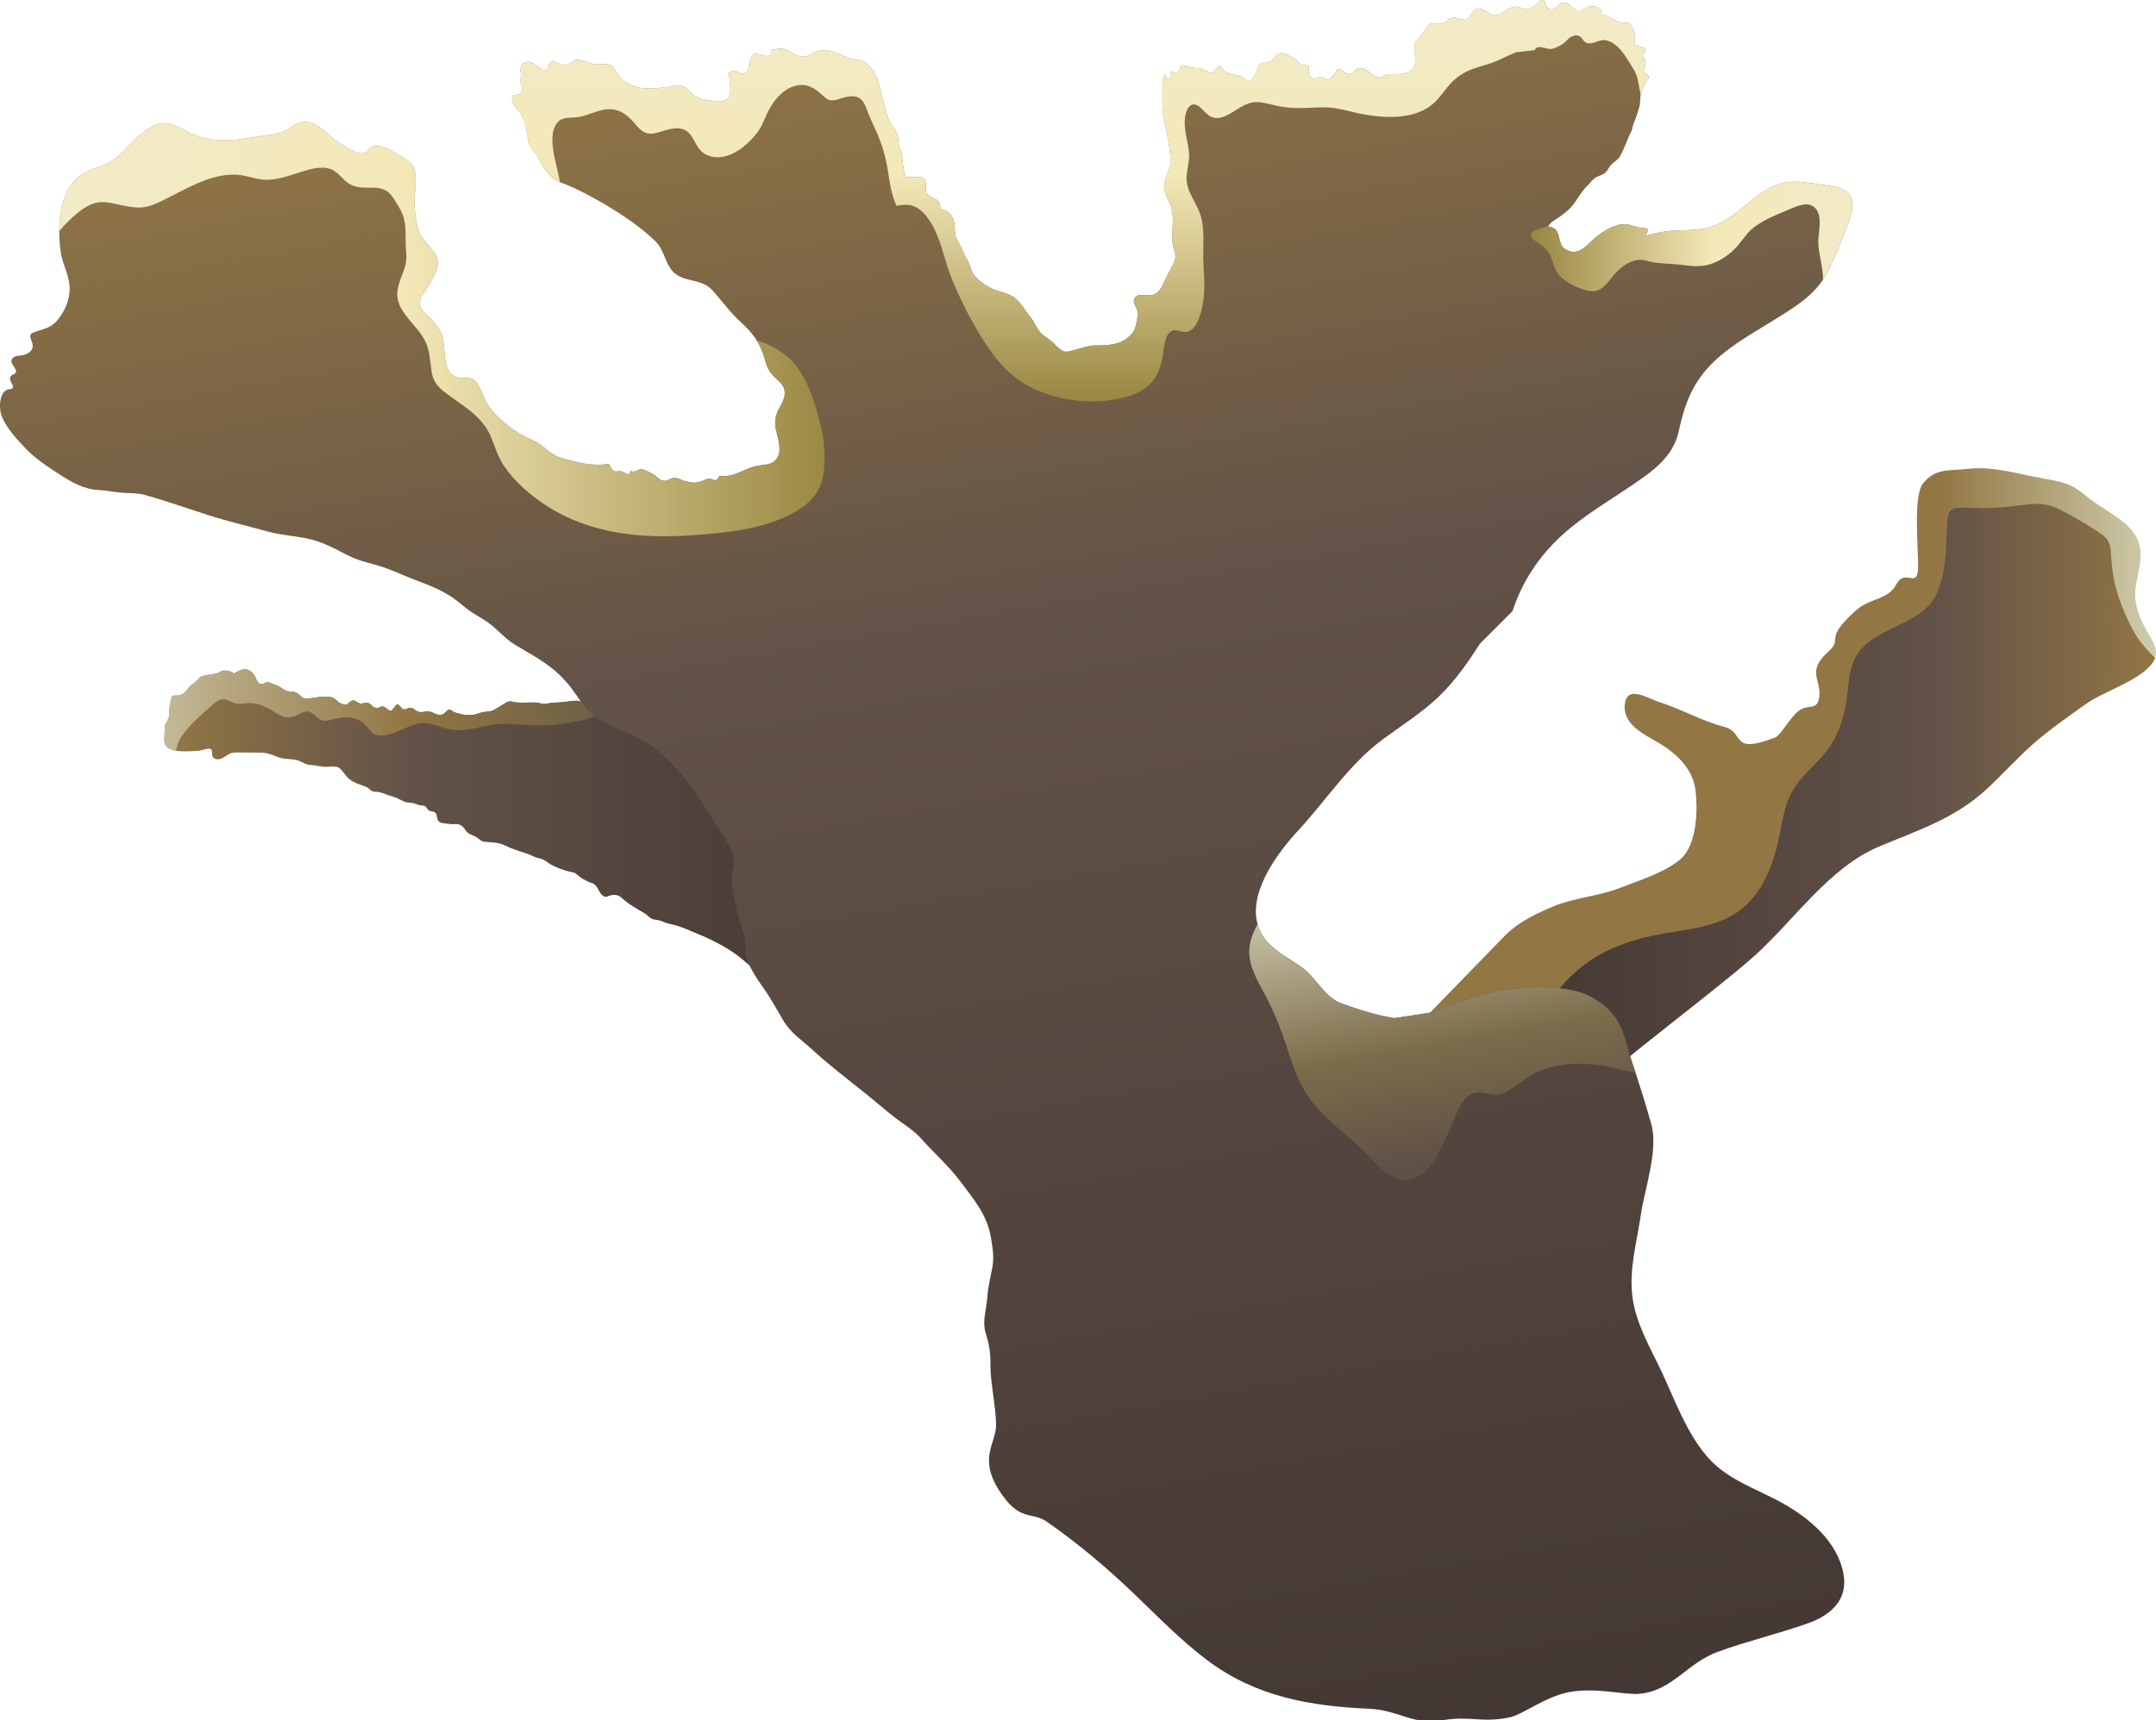 
        <svg xmlns:rdf="http://www.w3.org/1999/02/22-rdf-syntax-ns#" xmlns="http://www.w3.org/2000/svg" xmlns:cc="http://creativecommons.org/ns#" xmlns:xlink="http://www.w3.org/1999/xlink" xmlns:dc="http://purl.org/dc/elements/1.1/" x="0px" y="0px" width="500" height="399" viewBox="0 0 500 399" xml:space="preserve">
            <title>Acropora palmata (Elkhorn Coral) 2</title>
            <desc xmlns:ian_image_library="https://ian.umces.edu/media-library/">
                <ian_image_library:title>Acropora palmata (Elkhorn Coral) 2</ian_image_library:title>
                <ian_image_library:descr>Illustration of Acropora palmata (Elkhorn Coral)</ian_image_library:descr>
                <ian_image_library:scene>
                    <ian_image_library:contains>Elkhorn, coral, Cnidaria, Anthozoa, Scleractinia, Acroporidae, Acropora, A. palmata</ian_image_library:contains>
                    <ian_image_library:when>2008-06-24</ian_image_library:when>
                </ian_image_library:scene>
            </desc>
            
<g id="ian_symbols_a46d499c355dfec4f98b49c99e35c937">
	<g>
			<linearGradient id="ian_symbols_f39258f459f74fa409ebd0003b3539f7" gradientUnits="userSpaceOnUse" x1="878.117" y1="1359.015" x2="1674.804" y2="1359.015" gradientTransform="matrix(0.2 0 0 -0.2 -137.17 465.306)">
			<stop  offset="0" style="stop-color:#927644"/>
			<stop  offset="0.354" style="stop-color:#625248"/>
			<stop  offset="1" style="stop-color:#443834"/>
		</linearGradient>
		<path fill="url(#ian_symbols_f39258f459f74fa409ebd0003b3539f7)" d="M194.68,232.811c-0.46-0.152-0.746-0.558-1.22-0.719c-0.499-0.176-1.199-0.137-1.739-0.304
			c-2.216-0.685-3.997-1.6-6.402-1.791c-1.884-0.137-4.22-1.203-5.771-2.045c-0.815-0.435-0.949-1.106-1.764-1.595
			c-0.839-0.474-1.82-0.778-2.634-1.36c-1.544-1.11-2.792-2.397-4.328-3.508c-2.811-2.01-5.861-3.571-9.239-4.946
			c-2.082-0.851-4.066-1.835-6.334-2.235c-0.881-0.152-1.566-0.622-2.412-0.822c-0.631-0.152-1.179-0.078-1.789-0.401
			c-0.555-0.308-0.934-0.846-1.497-1.184c-1.673-0.993-3.51-1.962-4.858-3.175c-0.736-0.646-1.238-1.169-2.444-1.13
			c-1.333,0.054-1.639,0.934-2.623,0.025c-0.548-0.499-0.895-1.468-1.375-2.055c-0.597-0.753-0.832-0.597-1.769-1.007
			c-0.731-0.333-1.761-0.876-2.329-1.399c-0.869-0.783-0.82-0.695-2.033-0.954c-1.319-0.289-3.036-0.949-4.166-1.551
			c-0.729-0.382-1.223-0.856-1.962-1.238c-0.619-0.308-0.694-0.23-1.436-0.435c-0.851-0.22-0.939-0.435-1.707-0.724
			c-1.92-0.714-3.826-1.164-5.661-2.094c-1.46-0.729-2.996-0.759-4.589-0.876c-1.096-0.083-1.216-0.475-2.013-1.003
			c-0.575-0.377-1.252-0.582-1.808-0.905c-0.748-0.45-0.942-1.155-1.539-1.668c-1.037-0.939-1.798-0.333-3.109-0.582
			c-0.815-0.161-1.48-0.054-2.197-0.445c-0.709-0.396-0.438-1.673-0.978-2.148c-0.435-0.386-0.956-0.249-1.436-0.508
			c-0.489-0.265-0.553-0.847-1.013-1.062c-0.183-0.098-1.037-0.137-1.275-0.195c-0.479-0.118-0.988-0.382-1.504-0.489
			c-0.474-0.103-1.04-0.064-1.519-0.191c-1.069-0.303-1.942-0.973-3.092-1.292c-1.079-0.274-2.092-0.793-3.148-1.042
			c-0.521-0.122-1.013-0.015-1.517-0.191c-0.67-0.225-0.876-0.758-1.522-1.018c-1.395-0.568-2.742-0.881-3.948-1.83
			c-0.91-0.724-1.517-2.114-2.473-2.662c-0.785-0.425-2.219-0.156-3.109-0.181c-1.179-0.049-2.138-0.343-3.322-0.416
			c-1.404-0.078-1.927-0.764-3.18-1.116c-1.358-0.372-2.774-0.137-4.191-0.646c-1.612-0.568-2.625-1.111-4.41-1.111
			c-1.052,0-2.104-0.015-3.156-0.015c-1.142,0-2.407-0.117-3.427,0.108c-1.135,0.269-2.155,1.742-3.616,1.409
			c-1.46-0.308-0.555-2.089-1.228-2.348c-0.731-0.279-2.128,0.401-2.994,0.44c-2.001,0.088-6.392,0.548-7.444-1.272
			c-0.614-1.067-0.174-2.774-0.217-4.022c-0.013-0.978,0.139-0.738,0.511-1.497c0.401-0.866,0.773-1.727,0.489-2.661
			c-0.088,0.362,0.294-1.517,0.499-2.632c0.176-0.891,0.306-0.714,1.319-0.758c2.15-0.088,2.24-1.786,3.755-2.725
			c0.773-0.489,1.262-1.443,2.155-1.776c0.517-0.181,1.49-0.269,2.036-0.377c1.032-0.201,1.47-0.201,2.317-0.748
			c0.565-0.357,2.309-0.123,2.97,0.543c1.504-0.905,2.688-1.556,4.041-0.387c1.341,1.179,0.959,2.388,2.067,2.764
			c1.111,0.372,0.937-0.705,1.974-0.338c0.597,0.21,0.964,0.411,1.62,0.621c0.947,0.284,1.482,0.895,2.329,1.282
			c0.702,0.313,0.895,0.142,1.678,0.264c1.959,0.284,1.504,1.918,3.677,1.576c1.438-0.215,3.53-0.626,5.019-0.338
			c1.329,0.249,1.69,1.512,3.056,1.712c1.164,0.186,0.993-0.445,1.705-0.768c0.822-0.421,1.02,0.078,1.522,0.323
			c1.179,0.563,0.741,0.142,1.938,0.074c1.11-0.054,1.154,0.797,2.062,1.101c0.878,0.303,1.113-0.279,1.661-0.26
			c0.915,0.02,1.111,0.768,1.925,1.062c0.753-0.342,0.939-1.106,1.536-1.561c0.805,0.166,0.915,1.091,1.571,1.169
			c0.759,0.117,0.817-0.391,1.522-0.367c0.764,0.025,0.983,0.572,1.612,0.822c0.969,0.44,1.549-0.02,2.559,0.039
			c1.218,0.054,1.972,1.135,3.32,0.68c0.467-0.171,1.023-1.077,1.524-1.106c0.416-0.02,0.786,0.435,1.091,0.548
			c1.546,0.611,3.807,1.047,5.419,0.42c1.062-0.411,1.544-0.42,2.695-0.533c1.111-0.108,2.099-0.978,3.051-1.492
			c0.435-0.23,0.805-0.572,1.285-0.733c0.871-0.309,0.851-0.044,1.558,0.059c1.164,0.191,2.383,0.083,3.574,0.083
			c0.507,0,1.042-0.03,1.551,0.01c0.536,0.035,1.042,0.274,1.544,0.309c0.832,0.049,1.822-0.318,2.779-0.299
			c1.692,0,3.224-0.372,4.887-0.44c1.417-0.039,29.38,8.601,29.38,8.601l34.128,61.161c0.01,0.01-1.81,0.709-2.429,0.509
			L194.68,232.811z"/>
			<linearGradient id="ian_symbols_65c612454779a18405d4e2d5fcf95a2c" gradientUnits="userSpaceOnUse" x1="878.104" y1="1506.053" x2="1395.984" y2="1506.053" gradientTransform="matrix(0.2 0 0 -0.2 -137.17 465.306)">
			<stop  offset="0" style="stop-color:#C3B896"/>
			<stop  offset="0.545" style="stop-color:#927644"/>
			<stop  offset="1" style="stop-color:#6B5F46"/>
		</linearGradient>
		<path fill="url(#ian_symbols_65c612454779a18405d4e2d5fcf95a2c)" d="M42.784,169.962c1.852-2.525,4.427-4.575,6.832-6.727c0.949-0.856,1.918-1.336,3.266-0.778
			c0.59,0.235,1.111,0.563,1.754,0.705c0.881,0.176,1.771,0.02,2.666-0.044c2.473-0.147,4.247,0.768,6.16,1.932
			c0.854,0.534,1.786,1.164,2.874,1.341c1.089,0.171,1.969-0.196,2.877-0.656c1.401-0.724,2.326-1.076,3.586,0.03
			c1.145,1.018,1.786,1.751,3.618,1.297c1.83-0.45,3.51-0.944,5.453-0.479c1.972,0.46,2.906,1.595,3.978,2.901
			c2.509,3.087,8.148-1.052,11.165-1.634c2.092-0.411,3.868,0.347,5.77,0.954c2.571,0.827,4.937,0.68,7.574,0.108
			c2.791-0.621,5.399-1.223,8.337-0.954c3.139,0.284,6.165,0.455,9.321,0.215c4.897-0.387,9.484-1.38,13.454-3.513
			c-4.173-1.208-7.397-2.114-7.86-2.109c-1.661,0.069-3.192,0.44-4.888,0.44c-0.954-0.02-1.947,0.347-2.777,0.299
			c-0.501-0.035-1.011-0.27-1.544-0.304c-0.509-0.044-1.045-0.015-1.551-0.015c-1.194,0-2.41,0.108-3.574-0.083
			c-0.707-0.103-0.687-0.362-1.558-0.059c-0.482,0.161-0.849,0.508-1.285,0.738c-0.951,0.514-1.94,1.38-3.05,1.487
			c-1.152,0.117-1.634,0.122-2.696,0.533c-1.612,0.626-3.873,0.191-5.421-0.416c-0.303-0.117-0.672-0.572-1.091-0.553
			c-0.499,0.029-1.057,0.934-1.524,1.106c-1.348,0.455-2.099-0.621-3.317-0.68c-1.011-0.059-1.59,0.401-2.559-0.039
			c-0.631-0.249-0.851-0.797-1.612-0.817c-0.704-0.029-0.761,0.479-1.522,0.362c-0.655-0.078-0.766-1.003-1.57-1.169
			c-0.597,0.455-0.783,1.218-1.537,1.566c-0.815-0.299-1.013-1.047-1.928-1.067c-0.543-0.02-0.78,0.563-1.658,0.26
			c-0.908-0.304-0.952-1.15-2.062-1.096c-1.196,0.064-0.761,0.484-1.94-0.073c-0.501-0.244-0.697-0.748-1.52-0.328
			c-0.712,0.328-0.541,0.954-1.705,0.773c-1.365-0.205-1.727-1.462-3.056-1.717c-1.489-0.289-3.584,0.122-5.019,0.342
			c-2.175,0.338-1.717-1.297-3.677-1.58c-0.783-0.122-0.976,0.049-1.678-0.264c-0.846-0.387-1.382-0.993-2.329-1.282
			c-0.656-0.21-1.025-0.411-1.619-0.621c-1.038-0.367-0.864,0.714-1.977,0.338c-1.108-0.377-0.724-1.585-2.065-2.764
			c-1.353-1.169-2.537-0.519-4.041,0.387c-0.661-0.661-2.405-0.9-2.97-0.543c-0.846,0.553-1.284,0.553-2.317,0.748
			c-0.546,0.108-1.519,0.195-2.038,0.377c-0.891,0.333-1.38,1.287-2.153,1.776c-1.515,0.939-1.605,2.637-3.755,2.725
			c-1.016,0.044-1.143-0.132-1.319,0.758c-0.205,1.115-0.59,2.994-0.501,2.632c0.286,0.939-0.088,1.796-0.487,2.666
			c-0.374,0.758-0.526,0.514-0.511,1.497c0.044,1.243-0.396,2.95,0.215,4.017c0.411,0.729,1.37,1.081,2.493,1.252
			c0-0.064-0.013-0.108-0.013-0.147c0.081-1.492,0.983-2.862,1.879-4.071L42.784,169.962z"/>
			<linearGradient id="ian_symbols_8c053fb75bf7e074d9839c861f440151" gradientUnits="userSpaceOnUse" x1="2339.192" y1="1431.408" x2="3192.234" y2="1431.408" gradientTransform="matrix(0.2 0 0 -0.2 -137.17 465.306)">
			<stop  offset="0" style="stop-color:#927644"/>
			<stop  offset="0.697" style="stop-color:#927644"/>
			<stop  offset="1" style="stop-color:#D1D0B0"/>
		</linearGradient>
		<path fill="url(#ian_symbols_8c053fb75bf7e074d9839c861f440151)" d="M372,250.562c0.697-2.167,25.382-20.412,34.695-28.695c9.295-8.288,17.356-20.583,29.061-25.505
			c8.936-3.767,17.486-6.463,24.803-13.19c3.657-3.361,6.957-7.055,10.649-10.363c3.99-3.552,8.359-6.546,12.694-9.633
			c4.024-2.867,12.973-5.494,15.541-9.819c2.431-4.129-3.856-7.294-4.257-14.995c-0.208-4.491,2.906-9.472,0-14.237
			c-2.214-3.694-8.352-6.458-11.135-8.866c-3.611-3.072-5.445-3.425-10.027-4.227c-6.02-1.047-11.598-2.95-17.694-2.27
			c-4.362,0.494-7.525-0.22-10.385,3.429c-2.417,3.092-0.9,16.287-1.145,20.006c-0.306,4.271-2.974-0.435-5.039,3.381
			c-2.067,3.807-5.949,2.896-9.6,6.243c-6.328,5.822-3.747,6.042-5.007,8.078c-0.771,1.267-3.048,2.397-3.841,5.015
			c-0.685,2.26,1.36,4.741,0.387,7.691c-0.658,2.016-2.535,0.803-4.54,2.28c-2.018,1.502-4.178,5.69-5.46,6.184
			c-10.649,4.149-6.923-1.228-11.835-2.461c-5.186-1.336-9.869-4.1-14.983-5.724c-2.792-0.886-7.735-4.222-8.095,0.758
			c-0.333,4.682,4.978,6.923,8.224,8.899c4.025,2.456,7.642,5.925,8.21,10.95c0.563,4.863,0.203,12.544-3.42,15.744
			c-3.611,3.185-9.993,5.113-14.382,6.835c-4.457,1.742-10.509,2.27-14.932,4.09c-4.124,1.727-7.953,3.488-11.211,6.61
			l-19.543,20.108l42.259,13.699L372,250.562z"/>
			<linearGradient id="ian_symbols_adc81e2fa410b7c449da60c2b1b894af" gradientUnits="userSpaceOnUse" x1="3191.108" y1="1410.749" x2="2452.166" y2="1410.749" gradientTransform="matrix(0.2 0 0 -0.2 -137.17 465.306)">
			<stop  offset="0" style="stop-color:#927644"/>
			<stop  offset="0.354" style="stop-color:#625248"/>
			<stop  offset="1" style="stop-color:#443834"/>
		</linearGradient>
		<path fill="url(#ian_symbols_adc81e2fa410b7c449da60c2b1b894af)" d="M406.697,221.872c9.293-8.288,17.356-20.583,29.062-25.505c8.936-3.767,17.484-6.463,24.803-13.19
			c3.657-3.361,6.955-7.055,10.649-10.363c3.99-3.552,8.359-6.546,12.694-9.633c4.024-2.867,12.972-5.494,15.541-9.819
			c0.127-0.235,0.257-0.484,0.331-0.724c-1.47-1.482-3.105-3.239-4.009-4.633c-1.879-2.911-3.293-6.179-4.403-9.428
			c-1.118-3.268-1.612-6.512-1.789-9.941c-0.049-1.067-0.122-2.158-0.663-3.092c-0.638-1.067-1.729-1.806-2.752-2.461
			c-2.581-1.673-5.331-3.258-8.075-4.702c-2.397-1.252-4.599-1.722-7.295-1.414c-3.633,0.391-7.214,0.934-10.901,0.92
			c-1.685,0-3.346-0.142-5.024-0.103c-0.842,0.01-1.857,0.01-2.473,0.651c-0.711,0.734-0.738,1.991-0.814,2.926
			c-0.12,1.615-0.12,3.219-0.23,4.819c-0.203,3.67-0.522,7.594-1.957,11.033c-3.075,7.378-12.444,7.75-17.532,13.127
			c-2.823,2.965-3.041,6.928-3.466,10.754c-0.509,4.706-1.776,9.061-4.621,12.897c-2.444,3.278-5.908,5.788-7.98,9.32
			c-2.297,3.928-2.608,8.767-3.699,13.102c-1.421,5.548-3.829,11.145-8.535,14.707c-5.012,3.772-11.441,4.364-17.43,5.387
			c-7.29,1.262-14.247,3.503-19.991,8.318c-6.192,5.196-10.128,12.309-13.853,19.355l19.72,6.39c0.699-2.172,25.38-20.422,34.7-28.7
			L406.697,221.872z"/>
			<linearGradient id="ian_symbols_327461eed4cf6c54ede1123e137dff39" gradientUnits="userSpaceOnUse" x1="1700.259" y1="2333.408" x2="2064.331" y2="268.697" gradientTransform="matrix(0.2 0 0 -0.2 -137.17 465.306)">
			<stop  offset="0" style="stop-color:#927644"/>
			<stop  offset="0.354" style="stop-color:#625248"/>
			<stop  offset="1" style="stop-color:#443834"/>
		</linearGradient>
		<path fill="url(#ian_symbols_327461eed4cf6c54ede1123e137dff39)" d="M122.49,32.531c-0.372-1.736-0.372-4.134-1.852-6.306c-0.585-0.871-1.394-1.341-1.69-2.427
			c-0.529-1.801,0.037-1.781,1.759-1.933c0.328-1.311-0.088-2.695,0.073-4.021c0.166-1.159-0.594-2.72,0.851-3.342
			c2.08-0.915,3.582,2.119,4.907,1.688c1.48-0.509,0.013-1.746,1.549-1.932c0.673-0.078,2.177,1.042,3.261,0.768
			c1.304-0.328,1.522-1.194,2.307-1.15c1.287,0.064,2.136,0.328,3.266,0.764c1.429,0.558,2.906,0,4.437,0.386
			c1.537,0.391,1.509,3.361,5.189,4.814c3.006,1.199,6.942,0.578,10.012,0c2.899-0.543,3.263,2.354,5.947,3.029
			c1.524,0.387,3.258,0.734,4.837,0.529c1.979-0.244,2.006-1.062,2.048-2.779c0.02-0.866-0.218-1.781-0.225-2.554
			c0-0.837-0.907-0.592,0.198-1.38c1.497-1.042,2.593,1.257,3.792-0.02c0.786-0.866,0.428-2.887,1.287-3.767
			c1.409-1.448,4.479,1.849,4.43-1.331c1.796-0.22,2.454-0.646,4.005,0.264c1.186,0.67,2.16,1.443,3.637,1.302
			c1.314-0.127,2.067-1.038,3.339-1.365c1.282-0.352,2.542-0.083,3.767,0.343c1.6,0.582,2.833,1.472,4.545,1.654
			c2.048,0.225,2.439,0.376,3.863,2.026c1.624,1.854,1.991,4.506,2.6,6.854c0.744,2.745,1.023,4.966,2.772,7.275
			c1.172,1.566,0.729,2.309,1.13,4.144c0.107,0.504,0.501,0.837,0.609,1.473c0.157,0.846,0.088,1.678,0.265,2.514
			c0.127,0.602,0.215,1.908,0.413,2.417c0.413,0.988,0.134,0.578,1.306,0.636c1.673,0.083,3.347-0.675,3.55,1.316
			c0.169,1.927-0.548,2.28,1.47,3.351c1.375,0.719,1.918,0.851,1.945,2.764c2.331,0.23,3.332,2.172,3.332,4.246
			c0.022,1.174,0.042,1.972,0.631,3.014c0.663,1.174,1.091,2.001,1.593,3.19c0.364,0.837,0.866,1.522,1.186,2.3
			c0.291,0.646,0.418,1.673,0.878,2.295c1.091,1.458,2.446,2.349,3.963,3.19c1.776,0.988,4.093,1.052,5.766,2.407
			c1.314,1.042,2.412,3.087,3.53,4.403c1.091,1.292,1.502,2.994,2.972,4.178c0.753,0.602,1.539,1.037,2.216,1.668
			c0.839,0.763,1.436,1.639,2.586,2.084c1.152,0.435,5.062-1.355,6.857-1.375c1.788-0.03,5.438,0.181,7.681-1.6
			c1.531-1.248,1.959-1.903,2.317-3.812c0.191-0.993,0.359-1.825,0.122-2.833c-0.149-0.69-0.908-1.512-0.746-2.265
			c0.435-1.981,2.925-0.851,4.31-1.218c1.759-0.455,2.344-2.285,3.041-3.767c0.597-1.272,1.402-2.5,1.96-3.767
			c0.793-1.806-0.115-2.588-0.333-4.286c-0.413-3.312,0.739-6.287-0.697-9.438c-0.665-1.468-1.546-2.96-1.213-4.623
			c0.365-1.83,1.429-3.229,1.409-5.186c-0.007-3.263-0.976-6.708-1.566-9.903c-0.543-2.965-0.345-9.951,0.123-10.059
			c0.467-0.088,0.594,1.179,1.252,1.101c0.257-0.67,0-1.257,0.237-1.928c0.609,0,0.954,0.587,1.544,0.455
			c0.448-0.112,0.448-1.717,1.091-1.849c0.602-0.137,1.979,0.66,3.42,0.636c1.316-0.034,2.955,1.101,3.41,1.125
			c0.479,0.025,1.678-1.879,1.942-1.741c0.134,0.069,0.494,1.071,1.612,1.624c1.098,0.548,2.935,0.67,3.828,1.233
			c0.976,0.582,1.057,1.37,2.241,0.152c0.741-0.769,0.673-1.673,1.14-2.574c0.805-1.561,0.648-0.783,2.255-1.135
			c1.659-0.342,1.659-2.314,3.386-2.153c0.754,0.069,2.63,1.169,3.288,1.586c0.433,0.293,0.56,0.788,1.015,1.032
			c0.521,0.289,1.179,0.142,1.788,0.269c0.21,0.842-0.296,2.109,0.44,2.627c0.556,0.387,2.182-0.034,2.879,0.152
			c1.084,0.284,0.934,0.92,2.102-0.132c0.606-0.538,1.049-1.8,1.651-1.805c0.631-0.03,1.647,1.399,2.684,1.067
			c0.866-0.299,1.042-1.204,1.979-1.302c1.82-0.181,2.696,1.62,4.105,2.075c1.038,0.313,1.421-0.318,2.255-0.543
			c0.895-0.23,1.639-0.166,2.562-0.166c1.746-0.01,3.339-0.265,3.97-2.114c0.541-1.615-0.536-3.821,0.237-5.314
			c0.196-0.372,0.961-1.169,1.238-1.522c0.379-0.509,0.778-1.032,1.186-1.546c0.69-0.866,0.176-1.057,1.497-1.257
			c1.01-0.157,1.605,0.323,2.608-0.103c1.045-0.44,0.839-1.145,2.248-1.233c0.692-0.044,1.504,0.391,2.04,0.391
			c0.976,0,0.386,0.568,1.394-0.279c0.592-0.499,0.739-1.482,1.524-1.893c2.136-1.12,2.757,1.252,4.575,1.238
			c1.693,0,3.351-2.197,5.201-2.006c0.942,0.088,1.22,0.738,2.324,0.597c0.819-0.112,1.531-0.616,2.16-1.052
			c0.421-0.284,0.604-1.199,1.375-1.082c0.895,0.142,0.516,1.213,1.059,1.693c1.673,1.492,2.356-0.651,3.645-1.003
			c1.389-0.411,1.796,0.812,2.727,1.424c1.47,0.973,1.294,0.426,2.581-0.264c1.309-0.709,3.759-0.563,3.733,1.477
			c1.272,0.235,2.248,0.876,3.293,1.502c1.213,0.719,2.771,0.152,3.312,0.793c0.565,0.646,1.478,2.475,1.045,4.007
			c-0.435,1.532,2.507,0.778,2.588,2.07c0.013,0.519-0.658,0.582-0.665,1.067c0,0.616,0.585,1.013,0.631,1.663
			c0.042,1.145-0.704,1.351-0.372,2.3c0.188,0.533,1.008,0.406,1.084,1.125c0.047,0.357-0.556,0.954-0.697,1.203
			c0,0-0.841,1.693-1.091,2.505c-0.23,0.813-0.137,2.319-0.347,3.127c-0.222,0.827-0.785,2.559-1.414,4.11
			c-0.218,0.568-0.149,0.934-0.421,1.497c-0.394,0.832-0.739,1.59-1.091,2.446c-0.433,1.028-1.064,2.696-1.666,3.63
			c-0.521,0.807-1.477,1.263-2.136,2.011c-0.406,0.489-0.682,1.228-1.179,1.649c-0.69,0.607-1.659,0.724-2.402,1.237
			c-0.631,0.44-1.294,1.336-1.857,1.884c-1.103,1.091-1.803,2.319-2.703,3.616c-1.179,1.698-1.952,2.255-3.495,3.41
			c-0.678,0.519-2.703,1.566-2.771,2.417c3.334,0.181,1.822,3.875,3.855,5.157c2.676,1.678,4.506-0.21,6.334-1.981
			c1.788-1.707,4.376-3.44,6.835-3.753c1.532-0.195,2.742,0.489,4.166,0.753c1.729,0.323,2.473-0.225,1.382,1.889
			c2.527-0.695,5.012-1.169,7.647-1.238c2.974-0.088,5.766-0.034,8.577-1.194c5.942-2.436,10.323-9.325,16.909-10.02
			c2.569-0.269,5.284,0.274,7.803,0.651c2.155,0.304,5.502,0.524,6.6,2.784c1.15,2.373-0.482,5.832-1.336,8.063
			c-1.24,3.219-2.574,6.463-4.132,9.53c-2.661,5.25-7.73,8.117-12.561,11.14c-5.054,3.166-10.411,6.052-14.57,10.397
			c-4.323,4.511-5.988,9.404-7.29,15.323c-1.287,5.862-5.986,9.174-10.715,12.383c-5.487,3.757-11.294,7.085-16.238,11.576
			c-5.426,4.961-9.281,10.71-11.558,17.667l-7.532,7.539c-2.792,4.345-5.717,8.577-9.45,12.187
			c-3.997,3.856-8.669,6.776-13.114,10.049c-7.811,5.753-13.183,14.218-19.746,21.282c-5.678,6.116-14.389,18.264-6.613,26.155
			c2.094,2.119,4.939,3.596,7.356,5.269c3.488,2.392,5.399,7.128,9.396,8.542c4.161,1.497,7.965,2.725,12.324,3.429l8.895-1.37
			c5.02-2.119,10.101-3.963,15.473-4.956c5.839-1.106,16.136-1.595,21.488,1.532c5.311,3.112,6.712,6.082,8.217,11.649
			c1.028,3.851,2.642,7.657,5.48,17.784c1.673,5.998-1.561,14.957-2.454,21.111c-0.907,6.189-2.749,12.539-1.937,18.855
			c0.766,6.204,4.173,11.909,6.808,17.481c3.109,6.669,5.758,14.154,10.649,19.771c4.64,5.309,11.429,7.334,17.398,10.68
			c6.184,3.449,12.667,8.909,14.076,16.229c1.206,6.277-3.075,9.863-8.523,11.732c-6.813,2.378-13.853,4.036-20.661,6.526
			c-7.119,2.618-10.485,9.017-18.1,9.717c-3.562,0.333-10.12-1.585-16.434-0.372c-5.428,1.052-10.656,5.2-13.684,5.837
			c-6.451,1.365-9.247-0.46-15.744,0.699c-6.559,1.16-10.039-2.378-16.686-2.686c-13.811-0.602-26.385-2.774-37.704-11.267
			c-6.138-4.624-11.49-10.172-17.024-15.465c-6.314-6.052-12.98-11.649-20.155-16.654c-3.65-2.52-6.299,0.195-11.109-7.31
			c-4.785-7.539-0.678-10.959-0.678-15.074c0-4.11-1.348-10.157-1.309-13.934c0.042-2.696-0.242-4.76-1.057-7.294
			c-0.942-2.955,0.156-5.636,0.34-8.557c0.157-2.402,0.786-4.702,1.199-7.07c0.394-2.436,0-4.545-0.413-6.933
			c-0.969-5.289-4.009-8.689-7.114-12.858c-2.647-3.542-6.028-6.487-8.961-9.79c-1.857-2.089-3.809-3.16-5.981-4.809
			c-2.304-1.786-4.533-3.752-6.815-5.583c-4.296-3.434-8.57-6.683-12.635-10.416c-2.283-2.099-4.883-3.792-6.495-6.497
			c-1.553-2.578-3.036-5.421-4.812-7.843c-1.414-1.971-2.689-3.963-3.67-6.233c-0.563-1.282-0.447-2.324-0.462-3.699
			c-0.008-1.756-0.575-3.244-1.118-4.912c-0.934-2.891-2.554-9.863-1.719-12.74c0.819-2.887-0.82-5.436-2.535-8.024
			c-1.272-1.884-2.412-3.792-3.611-5.7c-3.481-5.484-7.539-10.867-12.789-14.77c-5.326-3.939-12.249-4.247-16.197-10.01
			c-2.013-2.94-3.478-5.098-6.211-7.422c-2.867-2.412-5.913-3.987-9.11-5.91c-2.065-1.262-3.576-2.955-5.406-4.506
			c-1.428-1.189-3.006-1.982-4.548-2.98c-1.605-1.032-2.977-2.392-4.557-3.483c-2.532-1.727-5.321-2.852-8.193-3.914
			c-2.774-1.023-5.445-2.358-8.266-3.278c-2.123-0.705-4.342-1.086-6.412-1.972c-3.023-1.297-5.516-2.974-8.704-3.982
			c-3.725-1.199-7.625-1.179-11.392-2.216c-4.626-1.287-9.382-2.397-13.951-3.86c-4.824-1.546-9.702-3.288-14.557-4.638
			c-1.664-0.465-3.268-0.372-4.968-0.479c-1.955-0.127-3.873-0.563-5.83-0.66c-3.405-0.186-6.297-1.884-9.139-3.733
			c-2.879-1.884-5.644-3.699-7.994-6.233c-1.96-2.109-3.97-4.261-5.13-6.957c-0.878-2.045-0.665-6.233,1.703-6.449
			c2.368-0.22-1.304-2.48,0.817-3.376c2.121-0.895-1.111-2.309-0.188-3.679c0.832-1.218,2.972-0.21,4.374-1.888
			c1.409-1.678-1.463-3.474,0.599-4.232c2.373-0.881,4.029-0.915,5.759-3.112c1.724-2.202,2.867-5.113,2.561-7.931
			c-0.291-2.623-1.654-5-2.023-7.608c-0.726-5.019-0.514-12.383,2.96-16.341c2.043-2.344,4.866-2.857,7.554-4.061
			c2.072-0.929,3.513-2.412,5.074-4.007c2.013-2.094,5.017-5.23,8.088-5.479c2.174-0.181,4.044,1.135,5.89,2.084
			c1.62,0.822,3.249,1.326,5.062,1.639c4.095,0.656,7.681-0.117,11.722-0.729c1.969-0.289,4.069-0.391,5.888-1.301
			c1.189-0.602,2.136-1.595,3.483-1.894c3.548-0.768,5.673,2.632,8.244,4.33c2.554,1.693,6.037,4.115,7.322,2.133
			c1.262-1.967,4.203-0.665,6.272,0.636c1.504,0.935,3.897,1.957,4.45,3.738c0.59,1.85,0.135,4.839,0.059,6.761
			c-0.103,2.559,0.22,4.971,0.9,7.447c0.832,2.974,4.937,4.868,4.452,8.087c-0.257,1.712-1.101,2.921-1.915,4.374
			c-0.617,1.14-1.869,2.51-2.133,3.733c-0.482,2.182,1.252,3.043,2.478,4.369c1.14,1.223,2.336,2.759,2.745,4.379
			c0.677,2.696-0.108,7.662,2.95,9.036c1.695,0.763,3.278-0.421,4.67,1.13c0.832,0.905,1.38,2.314,1.82,3.449
			c1.228,3.121,4.188,5.778,6.957,7.696c1.551,1.086,3.136,1.874,4.858,2.661c2.087,0.974,3.594,3.019,5.754,3.723
			c3.51,1.145,7.75,2.231,11.505,1.541c0.284,0.519,0.594,1.311,1.145,1.61c0.663,0.382,0.759,0.02,1.409,0.093
			c0.981,0.122,1.414,0.66,2.233,0.837c0.047-0.348,0.13-0.666,0.287-0.969c0.961,0.695,1.592-0.421,2.608-0.313
			c0.548,0.069,1.862,0.753,2.405,1.023c0.839,0.411,1.462,1.409,2.404,1.61c1.125,0.259,1.334-0.387,2.351-0.582
			c1.111-0.22,1.918,0.474,2.926,0.729c0.088,0.025,1.776,0.362,1.964,0.362c0.455-0.025,0.746-0.157,1.133-0.201
			c0.69-0.078,1.754-0.738,2.255-0.738c1.341-0.01,1.673,1.13,2.554-0.724c3.327,0.661,5.988-1.913,9.213-2.344
			c1.734-0.234,3.522-0.289,4.349-2.089c0.9-1.991-0.127-4.404-0.501-6.38c-0.345-1.849-0.095-3.097,0.758-4.75
			c0.685-1.326,1.593-2.676,1.247-4.266c-0.325-1.566-1.727-2.397-2.737-3.498c-1.003-1.077-1.428-2.202-1.788-3.591
			c-1.05-3.777-2.749-6.101-5.636-8.719c-2.561-2.314-4.384-4.975-6.666-7.461c-2.331-2.51-5.77-1.771-8.359-3.621
			c-2.439-1.751-2.512-5.416-4.646-7.544c-6.179-6.126-17.865-12.29-21.701-13.586c-3.856-1.292-5.771-6.307-5.771-6.307
			s-1.779-1.938-2.17-3.67L122.49,32.531z"/>
			<linearGradient id="ian_symbols_d310235f57ff54241df7aaa4b658ad3f" gradientUnits="userSpaceOnUse" x1="756.144" y1="1948.741" x2="1645.353" y2="1948.741" gradientTransform="matrix(0.2 0 0 -0.2 -137.17 465.306)">
			<stop  offset="0" style="stop-color:#F2EBC8"/>
			<stop  offset="0.449" style="stop-color:#F3E8B7"/>
			<stop  offset="1" style="stop-color:#9A8843"/>
		</linearGradient>
		<path fill="url(#ian_symbols_d310235f57ff54241df7aaa4b658ad3f)" d="M17.69,49.64c1.531-1.282,3.3-2.485,5.326-2.715c1.629-0.176,3.268,0.284,4.848,0.607
			c1.529,0.328,3.097,0.66,4.663,0.597c1.678-0.039,3.18-0.651,4.67-1.36c5.394-2.588,11.052-6.321,17.237-6.267
			c2.148,0.02,4.088,0.846,6.179,1.125c2.551,0.328,5.064-0.445,7.444-1.184c2.441-0.748,5.184-1.854,7.752-1.458
			c1.805,0.284,2.808,1.561,4.049,2.764c1.198,1.194,2.591,1.673,4.271,1.761c1.585,0.088,3.295-0.171,4.81,0.435
			c1.208,0.464,1.966,1.502,2.656,2.564c0.653,1.052,1.338,2.114,1.784,3.268c1.025,2.627,0.524,5.622,0.788,8.386
			c0.125,1.282,0.137,2.451-0.242,3.698c-0.531,1.801-1.436,3.503-1.72,5.387c-0.783,4.971,4.538,7.926,6.441,11.967
			c1.025,2.197,1.103,4.472,1.419,6.811c0.272,2.162,1.304,3.601,3.016,4.912c4.203,3.219,9.019,5.646,10.979,10.896
			c0.832,2.226,1.546,4.364,2.896,6.355c2.498,3.64,5.969,6.62,9.626,9.022c10.213,6.683,22.283,7.818,34.206,6.938
			c7.507-0.548,15.582-1.307,22.418-4.765c3.764-1.908,6.813-4.447,7.647-8.777c0.786-4.227,0.318-8.723-0.773-12.848
			c-1.043-4.032-2.322-8.254-4.626-11.752c-2.14-3.224-5.296-5.46-8.941-6.708c-0.337-0.122-0.704-0.196-1.042-0.308
			c0.812,1.282,1.443,2.705,1.93,4.433c0.36,1.389,0.785,2.514,1.788,3.591c1.011,1.096,2.412,1.928,2.737,3.493
			c0.345,1.595-0.563,2.94-1.247,4.271c-0.854,1.653-1.103,2.896-0.758,4.745c0.374,1.981,1.402,4.394,0.501,6.385
			c-0.827,1.801-2.615,1.854-4.349,2.084c-3.224,0.436-5.886,3.009-9.213,2.344c-0.881,1.859-1.211,0.719-2.554,0.724
			c-0.501,0-1.566,0.665-2.255,0.738c-0.386,0.049-0.677,0.176-1.133,0.205c-0.188,0-1.874-0.338-1.964-0.367
			c-1.008-0.249-1.815-0.949-2.926-0.724c-1.016,0.195-1.226,0.841-2.351,0.582c-0.942-0.205-1.566-1.199-2.404-1.615
			c-0.543-0.269-1.857-0.954-2.405-1.018c-1.016-0.113-1.646,1.007-2.608,0.308c-0.157,0.308-0.237,0.626-0.287,0.969
			c-0.819-0.176-1.252-0.709-2.233-0.832c-0.65-0.073-0.746,0.284-1.409-0.098c-0.551-0.294-0.861-1.086-1.145-1.61
			c-3.755,0.69-7.994-0.391-11.505-1.536c-2.16-0.704-3.667-2.749-5.754-3.728c-1.722-0.783-3.307-1.57-4.858-2.661
			c-2.769-1.918-5.726-4.57-6.957-7.696c-0.44-1.13-0.988-2.54-1.82-3.449c-1.392-1.551-2.975-0.362-4.67-1.13
			c-3.058-1.375-2.273-6.341-2.95-9.036c-0.409-1.62-1.605-3.156-2.745-4.374c-1.225-1.331-2.96-2.187-2.478-4.369
			c0.264-1.228,1.517-2.598,2.133-3.733c0.815-1.458,1.656-2.662,1.915-4.379c0.484-3.214-3.621-5.113-4.452-8.087
			c-0.68-2.471-1-4.883-0.9-7.442c0.079-1.927,0.531-4.912-0.059-6.761c-0.55-1.781-2.945-2.804-4.45-3.743
			c-2.069-1.297-5.01-2.598-6.272-0.636c-1.285,1.986-4.768-0.44-7.322-2.133c-2.571-1.693-4.697-5.093-8.244-4.33
			c-1.348,0.299-2.295,1.297-3.483,1.899c-1.82,0.91-3.919,1.008-5.888,1.301c-4.041,0.607-7.627,1.38-11.722,0.724
			c-1.813-0.313-3.442-0.812-5.062-1.639c-1.847-0.949-3.716-2.26-5.89-2.079c-3.07,0.249-6.077,3.385-8.088,5.479
			c-1.561,1.59-3.001,3.078-5.074,4.002c-2.688,1.209-5.511,1.722-7.554,4.066c-2.466,2.803-3.27,7.314-3.281,11.502
			c1.169-1.517,2.615-2.862,3.938-3.987L17.69,49.64z"/>
			<linearGradient id="ian_symbols_9667b7fe015976f441a722576d8fb6c3" gradientUnits="userSpaceOnUse" x1="1942.497" y1="2331.169" x2="1942.497" y2="1864.727" gradientTransform="matrix(0.2 0 0 -0.2 -137.17 465.306)">
			<stop  offset="0" style="stop-color:#F2EBC8"/>
			<stop  offset="0.449" style="stop-color:#F3E8B7"/>
			<stop  offset="1" style="stop-color:#9A8843"/>
		</linearGradient>
		<path fill="url(#ian_symbols_9667b7fe015976f441a722576d8fb6c3)" d="M128.251,34.581c-0.242-1.986-0.369-4.721,1.157-6.291c1.174-1.248,2.992-0.9,4.55-1.111
			c2.221-0.294,4.2-1.473,6.421-1.791c2.676-0.372,4.741,0.861,6.456,2.833c1.397,1.619,2.478,3.136,4.844,2.725
			c2.155-0.396,4.484-1.707,6.7-0.983c1.945,0.636,2.478,2.705,3.508,4.222c1.091,1.61,2.791,2.334,4.731,2.29
			c3.543-0.108,6.874-2.955,8.956-5.661c1.294-1.673,1.869-3.807,2.919-5.641c1.428-2.559,3.767-5.079,6.835-5.421
			c2.512-0.274,4.173,1.159,5.866,2.744c1.287,1.233,2.419,0.773,3.978,0.289c1.788-0.572,3.826-0.939,5.019,0.871
			c0.56,0.841,0.866,1.869,1.252,2.828c0.501,1.243,1.072,2.466,1.632,3.674c1.45,3.161,2.392,6.37,2.906,9.825
			c0.386,2.695,0.793,5.264,1.918,7.769c1.593-0.303,3.143-0.455,4.633,0.372c1.823,1.027,3.09,2.935,4.024,4.75
			c1.952,3.787,2.608,8.068,4.249,11.996c2.6,6.199,5.832,12.491,9.883,17.858c3.258,4.32,7.424,7.192,12.566,8.826
			c5.331,1.683,11.162,2.055,16.63,0.832c2.432-0.538,4.946-1.443,6.754-3.229c1.654-1.605,2.439-3.762,2.913-5.984
			c0.433-1.976,0.352-7.226,3.523-6.482c1.003,0.24,1.986,0.616,2.96,0.025c1.355-0.807,1.986-2.676,2.419-4.1
			c1.157-3.752,0.854-7.417,0.643-11.272c-0.222-3.86,0.467-7.994-0.773-11.708c-1.03-3.029-3.347-5.343-3.136-8.743
			c0.081-1.458,0.501-2.862,0.575-4.315c0.081-1.561-0.291-3.063-0.595-4.575c-0.347-1.747-0.611-3.577-0.245-5.343
			c0.218-1.003,0.785-2.544,2.072-2.422c1.152,0.108,2.001,1.375,2.779,2.074c1.008,0.93,2.106,1.321,3.468,0.93
			c3.068-0.866,5.311-3.899,8.745-3.542c1.796,0.166,3.508,0.797,5.284,1.062c2.221,0.352,4.45,0.352,6.7,0.234
			c1.835-0.078,3.665-0.21,5.487,0.064c2.167,0.333,4.288,0.993,6.441,1.399c5.291,0.983,12.085,1.37,16.461-2.397
			c1.52-1.301,2.554-3.043,3.897-4.525c1.24-1.394,2.73-2.456,4.437-3.205c2.167-0.934,4.496-1.311,6.647-2.299
			c1.387-0.641,2.789-1.263,4.178-1.898l4.376-0.499c0.807-1.605,2.84,0.035,4.139-0.318c0.956-0.279,1.979-0.788,2.737-1.399
			c0.589-0.475,1.003-1.091,1.7-1.419c0.651-0.318,1.394-0.455,1.991,0c0.575,0.425,0.778,1.189,1.511,1.453
			c1.436,0.504,2.975-0.954,4.477-0.607c3.146,0.704,4.858,4.34,6.429,6.771c0.854,1.321,1.079,2.96,1.328,4.486
			c0.096,0.479,0.183,0.939,0.291,1.394c0.008-0.147,0.035-0.303,0.054-0.421c0.252-0.812,1.091-2.505,1.091-2.505
			c0.145-0.249,0.746-0.846,0.7-1.203c-0.076-0.719-0.895-0.592-1.086-1.125c-0.33-0.949,0.413-1.155,0.374-2.3
			c-0.049-0.651-0.631-1.047-0.631-1.663c0.008-0.484,0.678-0.553,0.663-1.067c-0.081-1.292-3.021-0.538-2.588-2.07
			c0.436-1.532-0.479-3.361-1.042-4.007c-0.541-0.641-2.101-0.074-3.312-0.793c-1.045-0.626-2.021-1.267-3.293-1.502
			c0.027-2.041-2.427-2.187-3.733-1.477c-1.287,0.689-1.111,1.237-2.581,0.264c-0.934-0.612-1.341-1.835-2.727-1.424
			c-1.289,0.352-1.974,2.495-3.645,1.003c-0.543-0.479-0.164-1.551-1.06-1.693c-0.771-0.117-0.954,0.798-1.375,1.086
			c-0.631,0.43-1.341,0.934-2.16,1.047c-1.106,0.142-1.382-0.509-2.324-0.597c-1.849-0.186-3.508,2.005-5.203,2.005
			c-1.815,0.015-2.439-2.358-4.572-1.237c-0.785,0.411-0.934,1.394-1.524,1.893c-1.008,0.851-0.421,0.279-1.397,0.279
			c-0.533,0-1.348-0.431-2.038-0.392c-1.409,0.088-1.206,0.793-2.248,1.233c-1.002,0.426-1.6-0.054-2.608,0.103
			c-1.321,0.201-0.807,0.392-1.497,1.257c-0.406,0.514-0.807,1.038-1.186,1.546c-0.279,0.352-1.045,1.15-1.24,1.522
			c-0.771,1.492,0.306,3.699-0.237,5.314c-0.629,1.849-2.221,2.104-3.97,2.113c-0.92,0-1.666-0.063-2.559,0.167
			c-0.834,0.225-1.22,0.856-2.258,0.543c-1.409-0.455-2.283-2.255-4.105-2.074c-0.934,0.098-1.11,1.003-1.976,1.302
			c-1.037,0.333-2.053-1.096-2.683-1.067c-0.602,0.005-1.043,1.267-1.654,1.805c-1.164,1.052-1.016,0.416-2.099,0.132
			c-0.699-0.186-2.324,0.235-2.879-0.152c-0.738-0.519-0.23-1.786-0.44-2.627c-0.609-0.127-1.267,0.02-1.788-0.269
			c-0.455-0.244-0.585-0.739-1.018-1.033c-0.656-0.421-2.532-1.517-3.286-1.585c-1.727-0.161-1.727,1.81-3.386,2.153
			c-1.605,0.357-1.45-0.426-2.258,1.135c-0.464,0.9-0.398,1.805-1.137,2.573c-1.184,1.218-1.267,0.431-2.241-0.151
			c-0.895-0.563-2.73-0.685-3.828-1.233c-1.118-0.553-1.478-1.556-1.612-1.624c-0.264-0.137-1.463,1.766-1.945,1.741
			c-0.452-0.02-2.092-1.159-3.408-1.125c-1.443,0.025-2.818-0.773-3.42-0.636c-0.646,0.132-0.646,1.741-1.091,1.849
			c-0.589,0.132-0.934-0.455-1.544-0.455c-0.237,0.67,0.02,1.257-0.237,1.927c-0.658,0.079-0.788-1.189-1.255-1.101
			c-0.465,0.108-0.663,7.094-0.12,10.059c0.587,3.195,1.558,6.639,1.563,9.903c0.022,1.957-1.042,3.356-1.409,5.186
			c-0.33,1.664,0.551,3.156,1.213,4.624c1.436,3.151,0.284,6.125,0.7,9.438c0.215,1.697,1.123,2.48,0.33,4.286
			c-0.556,1.267-1.36,2.495-1.957,3.767c-0.697,1.482-1.28,3.317-3.044,3.767c-1.382,0.367-3.875-0.764-4.308,1.218
			c-0.164,0.754,0.597,1.576,0.743,2.266c0.237,1.007,0.069,1.84-0.12,2.833c-0.36,1.908-0.788,2.564-2.317,3.811
			c-2.243,1.781-5.896,1.571-7.681,1.6c-1.796,0.02-5.705,1.81-6.857,1.375c-1.152-0.445-1.749-1.321-2.588-2.084
			c-0.677-0.631-1.463-1.067-2.214-1.668c-1.47-1.184-1.884-2.887-2.974-4.178c-1.118-1.316-2.214-3.361-3.528-4.403
			c-1.673-1.355-3.99-1.419-5.766-2.407c-1.517-0.842-2.872-1.732-3.963-3.19c-0.46-0.621-0.59-1.649-0.881-2.295
			c-0.318-0.783-0.82-1.463-1.184-2.3c-0.501-1.189-0.93-2.016-1.593-3.19c-0.59-1.042-0.612-1.84-0.631-3.014
			c0-2.074-1-4.016-3.332-4.246c-0.027-1.913-0.57-2.045-1.945-2.764c-2.018-1.072-1.302-1.424-1.47-3.351
			c-0.203-1.996-1.876-1.233-3.55-1.316c-1.171-0.059-0.893,0.352-1.306-0.636c-0.198-0.509-0.286-1.815-0.416-2.417
			c-0.174-0.837-0.108-1.668-0.262-2.515c-0.11-0.636-0.501-0.968-0.609-1.472c-0.401-1.835,0.039-2.579-1.133-4.144
			c-1.746-2.309-2.026-4.53-2.769-7.275c-0.609-2.353-0.976-5-2.603-6.855c-1.421-1.649-1.815-1.8-3.86-2.026
			c-1.715-0.181-2.948-1.071-4.545-1.653c-1.228-0.426-2.488-0.695-3.767-0.343c-1.275,0.328-2.026,1.238-3.339,1.365
			c-1.477,0.142-2.453-0.631-3.637-1.302c-1.551-0.915-2.209-0.484-4.005-0.26c0.047,3.175-3.021-0.122-4.43,1.326
			c-0.861,0.881-0.501,2.896-1.287,3.767c-1.198,1.282-2.297-1.023-3.794,0.02c-1.103,0.788-0.196,0.543-0.196,1.38
			c0.008,0.773,0.245,1.688,0.223,2.554c-0.039,1.717-0.066,2.535-2.045,2.779c-1.578,0.205-3.313-0.142-4.837-0.529
			c-2.683-0.675-3.048-3.572-5.949-3.029c-3.068,0.578-7.003,1.199-10.01,0c-3.679-1.453-3.652-4.423-5.191-4.814
			c-1.529-0.387-3.006,0.166-4.435-0.387c-1.133-0.435-1.979-0.699-3.265-0.763c-0.786-0.044-1.003,0.822-2.307,1.15
			c-1.084,0.279-2.588-0.847-3.263-0.768c-1.534,0.186-0.066,1.423-1.546,1.932c-1.326,0.435-2.83-2.603-4.909-1.688
			c-1.446,0.626-0.683,2.182-0.849,3.342c-0.164,1.326,0.255,2.71-0.076,4.021c-1.72,0.152-2.285,0.127-1.756,1.933
			c0.296,1.086,1.106,1.556,1.688,2.426c1.48,2.172,1.48,4.57,1.854,6.307c0.389,1.732,2.133,3.655,2.133,3.655
			s1.769,4.516,5.259,6.067c-0.134-0.646-0.252-1.282-0.394-1.928c-0.401-1.913-0.971-3.802-1.211-5.749H128.251z"/>
			<linearGradient id="ian_symbols_198f5d6318734ae4ad32bc93884387fb" gradientUnits="userSpaceOnUse" x1="2839.409" y1="2056.385" x2="2465.993" y2="2056.385" gradientTransform="matrix(0.2 0 0 -0.2 -137.17 465.306)">
			<stop  offset="0" style="stop-color:#F2EBC8"/>
			<stop  offset="0.449" style="stop-color:#F3E8B7"/>
			<stop  offset="1" style="stop-color:#9A8843"/>
		</linearGradient>
		<path fill="url(#ian_symbols_198f5d6318734ae4ad32bc93884387fb)" d="M355.218,54.039c-0.739,1.067,1.044,1.976,1.749,2.471c1.489,1.062,2.473,2.109,2.994,3.889
			c0.467,1.615,0.988,2.945,2.275,4.086c1.36,1.184,3.109,2.06,4.817,2.632c1.287,0.44,2.73,0.709,3.982,0.01
			c1.612-0.895,2.581-2.779,3.868-4.046c1.301-1.302,3.008-2.505,4.878-2.779c1.299-0.186,2.505,0.382,3.772,0.578
			c1.945,0.284,3.951,0.284,5.915,0.504c2.233,0.255,4.43,0.646,6.671,0.044c2.405-0.641,4.648-2.099,6.368-3.885
			c1.519-1.58,2.515-3.532,4.303-4.848c2.297-1.712,5.081-2.877,7.715-3.939c1.456-0.592,3.699-1.761,5.331-1.174
			c3.469,1.262,1.654,6.443,1.837,9.021c0.161,2.466,0.888,4.839,1.062,7.324c0.022,0.309,0,0.626,0.022,0.944
			c0.326-0.524,0.651-1.052,0.934-1.619c1.561-3.073,2.894-6.317,4.134-9.535c0.854-2.226,2.485-5.69,1.333-8.058
			c-1.098-2.265-4.442-2.481-6.597-2.784c-2.523-0.382-5.235-0.925-7.807-0.651c-6.583,0.69-10.966,7.579-16.906,10.02
			c-2.813,1.155-5.604,1.101-8.577,1.189c-2.637,0.069-5.12,0.543-7.647,1.243c1.091-2.114,0.345-1.566-1.382-1.894
			c-1.424-0.264-2.635-0.944-4.166-0.748c-2.458,0.313-5.047,2.045-6.835,3.752c-1.83,1.767-3.66,3.66-6.336,1.977
			c-2.03-1.277-0.521-4.971-3.853-5.157c0.005-0.064,0.039-0.127,0.066-0.22c-0.196,0.093-0.399,0.176-0.597,0.245
			c-0.968,0.279-2.688,0.499-3.32,1.409H355.218z"/>
			<linearGradient id="ian_symbols_7fd94da502e0b604a10e2b808bce75e7" gradientUnits="userSpaceOnUse" x1="2338.776" y1="1290.687" x2="2394.838" y2="972.804" gradientTransform="matrix(0.2 0 0 -0.2 -137.17 465.306)">
			<stop  offset="0" style="stop-color:#D1D0B0"/>
			<stop  offset="0.545" style="stop-color:#81704C"/>
			<stop  offset="0.949" style="stop-color:#625248"/>
		</linearGradient>
		<path opacity="0.9" fill="url(#ian_symbols_7fd94da502e0b604a10e2b808bce75e7)" enable-background="new    " d="M294.218,232.44c1.524,3.023,2.764,6.15,3.836,9.355
			c1.191,3.557,2.255,7.182,4.044,10.475c3.197,5.9,8.515,9.472,13.291,13.919c3.097,2.887,6.911,8.552,11.862,7.329
			c4.377-1.076,6.659-6.438,8.352-10.147c0.739-1.605,1.377-3.263,2.102-4.878c0.731-1.649,1.605-3.552,3.219-4.511
			c1.348-0.807,2.831-0.553,4.281-0.23c1.747,0.367,3.034,0.308,4.565-0.695c2.784-1.849,5.176-3.909,8.393-5.035
			c4.31-1.477,8.97-1.497,13.42-0.817c2.627,0.411,5.169,1.203,7.749,1.746c-0.778-2.358-1.382-4.149-1.857-5.91
			c-1.502-5.568-2.904-8.532-8.217-11.649c-5.353-3.121-15.649-2.637-21.486-1.532c-5.372,0.998-10.453,2.838-15.475,4.961
			l-8.895,1.365c-4.355-0.704-8.163-1.927-12.322-3.425c-3.997-1.419-5.908-6.15-9.396-8.542c-2.417-1.673-5.262-3.151-7.356-5.274
			c-1.382-1.399-2.221-2.95-2.676-4.56c-0.839,1.487-1.497,3.073-1.808,4.77c-0.832,4.863,2.38,9.193,4.418,13.293L294.218,232.44z"
			/>
	</g>
</g>
</svg>
